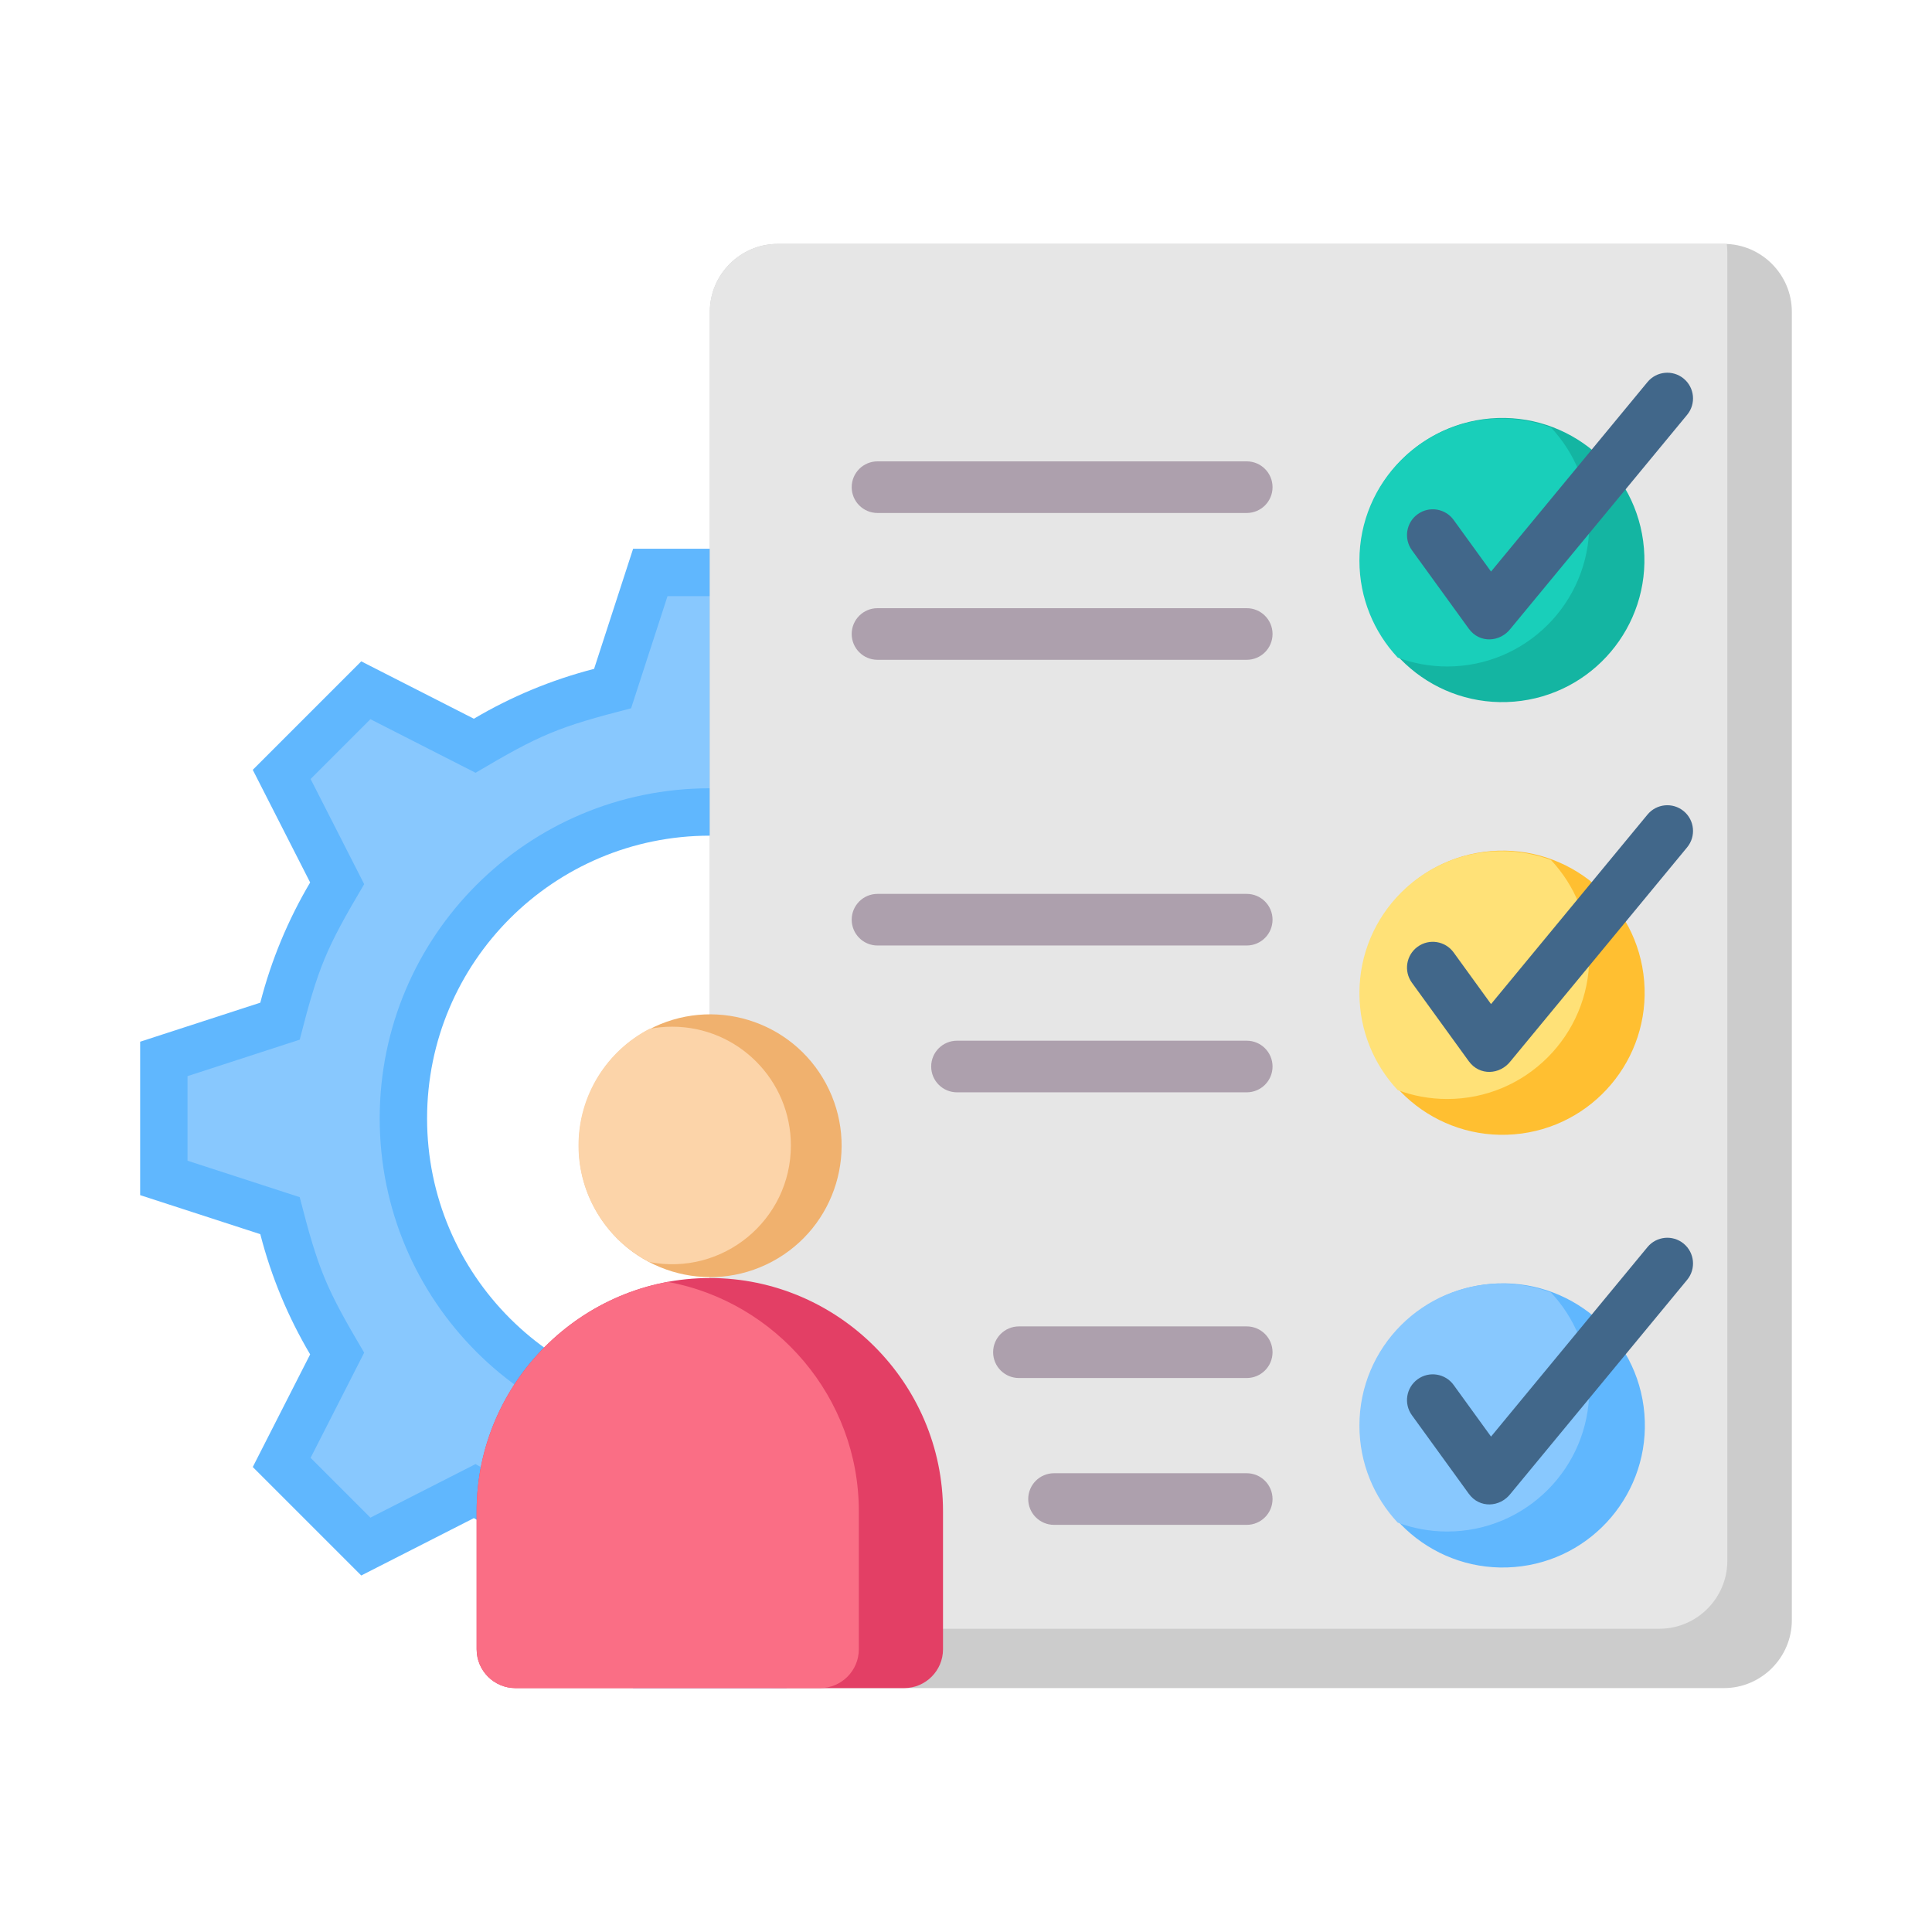<svg id="Layer_1" enable-background="new 0 0 500 500" viewBox="0 0 500 500" xmlns="http://www.w3.org/2000/svg"><g clip-rule="evenodd" fill-rule="evenodd"><path d="m122.635 186.007-29.143-14.849-28.076 28.077 14.85 29.146c-5.676 9.592-10.057 20.042-12.899 31.109l-31.095 10.103v39.707l31.095 10.103c2.843 11.066 7.223 21.516 12.899 31.11l-14.85 29.146 28.076 28.076 29.146-14.85c9.593 5.676 20.043 10.06 31.111 12.902l10.102 31.092h39.706l10.104-31.095c11.066-2.843 21.517-7.223 31.109-12.899l29.145 14.85 28.077-28.076-14.85-29.146c5.676-9.593 10.06-20.043 12.902-31.111l31.092-10.102v-39.707l-31.096-10.103c-2.843-11.066-7.223-21.517-12.899-31.109l14.85-29.146-28.077-28.077-29.145 14.85c-9.593-5.676-20.043-10.06-31.111-12.902l-10.102-31.092h-39.706l-10.102 31.092c-11.069 2.842-21.519 7.225-31.113 12.901zm61.069 30.263c40.414 0 73.176 32.762 73.176 73.176s-32.762 73.176-73.176 73.176-73.176-32.762-73.176-73.176 32.761-73.176 73.176-73.176z" fill="#60b7fe"/><path d="m95.862 186.126-15.479 15.479 13.867 27.216c-9.942 16.802-11.829 21.333-16.684 40.246l-29.034 9.434v21.891l29.033 9.433c4.859 18.915 6.743 23.442 16.685 40.247l-13.867 27.216 15.479 15.479 27.216-13.867c16.804 9.944 21.331 11.831 40.247 16.687l9.432 29.031h21.891l9.434-29.032c18.913-4.859 23.443-6.745 40.246-16.686l27.216 13.867 15.479-15.479-13.867-27.216c9.943-16.803 11.832-21.332 16.688-40.247l29.031-9.432v-21.891l-29.033-9.433c-4.859-18.914-6.743-23.442-16.685-40.246l13.867-27.216-15.479-15.479-27.216 13.867c-16.804-9.943-21.332-11.831-40.248-16.688l-9.433-29.03h-21.891l-9.432 29.03c-18.916 4.857-23.445 6.744-40.25 16.687zm87.842 17.884c47.181 0 85.437 38.255 85.437 85.437 0 47.181-38.255 85.436-85.437 85.436-47.181 0-85.437-38.255-85.437-85.436 0-47.182 38.255-85.437 85.437-85.437z" fill="#88c8fe"/><path d="m201.278 63.121h244.875c9.666 0 17.575 7.909 17.575 17.575v338.607c0 9.666-7.909 17.575-17.575 17.575h-244.875c-9.666 0-17.575-7.909-17.575-17.575v-338.607c0-9.666 7.909-17.575 17.575-17.575z" fill="#ccc"/><path d="m201.278 63.121h244.875c.248 0 .494.007.74.017.091.72.138 1.453.138 2.196v338.608c0 9.666-7.909 17.575-17.575 17.575h-244.876c-.248 0-.494-.007-.74-.017-.091-.72-.138-1.453-.138-2.196v-338.608c.001-9.666 7.91-17.575 17.576-17.575z" fill="#e6e6e6"/><path d="m183.703 330.751c33.191 0 60.347 27.156 60.347 60.347v35.742c0 5.529-4.509 10.038-10.038 10.038h-100.618c-5.529 0-10.038-4.509-10.038-10.038v-35.742c0-33.191 27.156-60.347 60.347-60.347z" fill="#e33f65"/><path d="m212.227 436.879h-78.833c-5.529 0-10.038-4.509-10.038-10.038v-35.742c0-29.474 21.415-54.187 49.454-59.352 28.039 5.166 49.454 29.878 49.454 59.352v35.742c.001 5.529-4.508 10.038-10.037 10.038z" fill="#fa6e85"/><ellipse cx="183.703" cy="296.443" fill="#f0b16e" rx="33.988" ry="33.988" transform="matrix(.882 -.472 .472 .882 -118.142 121.759)"/><path d="m168.036 326.61c-10.886-5.665-18.321-17.047-18.321-30.167s7.435-24.503 18.321-30.167c1.912-.372 3.885-.569 5.906-.569 16.975 0 30.737 13.761 30.737 30.737 0 19.382-17.695 33.854-36.643 30.166z" fill="#fcd4a9"/><ellipse cx="388.57" cy="145.079" fill="#14b5a2" rx="36.755" ry="36.755" transform="matrix(.997 -.083 .083 .997 -10.642 32.544)"/><path d="m388.57 108.325c4.507 0 8.824.813 12.814 2.297 6.149 6.57 9.915 15.398 9.915 25.107 0 20.299-16.456 36.755-36.755 36.755-4.507 0-8.824-.813-12.814-2.297-6.149-6.57-9.915-15.398-9.915-25.107.001-20.3 16.456-36.755 36.755-36.755z" fill="#19cfba"/><ellipse cx="388.57" cy="257.015" fill="#ffbf31" rx="36.755" ry="36.755" transform="matrix(.997 -.083 .083 .997 -19.875 32.925)"/><path d="m388.57 220.26c4.507 0 8.824.813 12.814 2.297 6.149 6.57 9.915 15.398 9.915 25.107 0 20.299-16.456 36.755-36.755 36.755-4.507 0-8.824-.813-12.814-2.297-6.149-6.57-9.915-15.398-9.915-25.107.001-20.299 16.456-36.755 36.755-36.755z" fill="#ffe177"/><ellipse cx="388.57" cy="368.951" fill="#60b7fe" rx="36.755" ry="36.755" transform="matrix(.997 -.083 .083 .997 -29.107 33.307)"/><path d="m388.57 332.196c4.507 0 8.824.813 12.814 2.297 6.149 6.57 9.915 15.398 9.915 25.107 0 20.299-16.456 36.755-36.755 36.755-4.507 0-8.824-.813-12.814-2.297-6.149-6.57-9.915-15.398-9.915-25.107.001-20.299 16.456-36.755 36.755-36.755z" fill="#88c8fe"/><path d="m365.4 366.259c-2.161-2.982-1.495-7.153 1.487-9.314s7.153-1.495 9.314 1.487l9.677 13.357 40.481-49.031c2.334-2.839 6.528-3.247 9.366-.913 2.839 2.334 3.247 6.528.913 9.366l-45.683 55.331c-2.749 3.58-8.05 3.88-10.832.041zm0-223.871c-2.161-2.982-1.495-7.153 1.487-9.314s7.153-1.495 9.314 1.487l9.677 13.357 40.481-49.031c2.334-2.839 6.528-3.247 9.366-.913 2.839 2.334 3.247 6.528.913 9.366l-45.683 55.331c-2.749 3.58-8.05 3.88-10.832.041zm0 111.936c-2.161-2.982-1.495-7.153 1.487-9.314s7.153-1.495 9.314 1.487l9.677 13.357 40.481-49.031c2.334-2.839 6.528-3.247 9.366-.913 2.839 2.334 3.247 6.528.913 9.366l-45.683 55.331c-2.749 3.58-8.05 3.88-10.832.041z" fill="#41678a"/><path d="m322.653 119.401c3.689 0 6.679 2.991 6.679 6.679s-2.991 6.679-6.679 6.679h-95.556c-3.688 0-6.679-2.991-6.679-6.679 0-3.689 2.991-6.679 6.679-6.679zm0 223.871c3.689 0 6.679 2.991 6.679 6.679 0 3.689-2.991 6.679-6.679 6.679h-58.955c-3.689 0-6.679-2.991-6.679-6.679 0-3.689 2.991-6.679 6.679-6.679zm0 37.999c3.689 0 6.679 2.991 6.679 6.679s-2.991 6.679-6.679 6.679h-49.871c-3.689 0-6.679-2.991-6.679-6.679s2.991-6.679 6.679-6.679zm0-149.934c3.689 0 6.679 2.991 6.679 6.679 0 3.689-2.991 6.679-6.679 6.679h-95.556c-3.688 0-6.679-2.991-6.679-6.679 0-3.689 2.991-6.679 6.679-6.679zm0 37.998c3.689 0 6.679 2.991 6.679 6.679s-2.991 6.679-6.679 6.679h-74.985c-3.689 0-6.679-2.991-6.679-6.679s2.991-6.679 6.679-6.679zm0-111.936c3.689 0 6.679 2.991 6.679 6.679 0 3.689-2.991 6.679-6.679 6.679h-95.556c-3.688 0-6.679-2.991-6.679-6.679 0-3.689 2.991-6.679 6.679-6.679z" fill="#ada0ad"/></g></svg>
